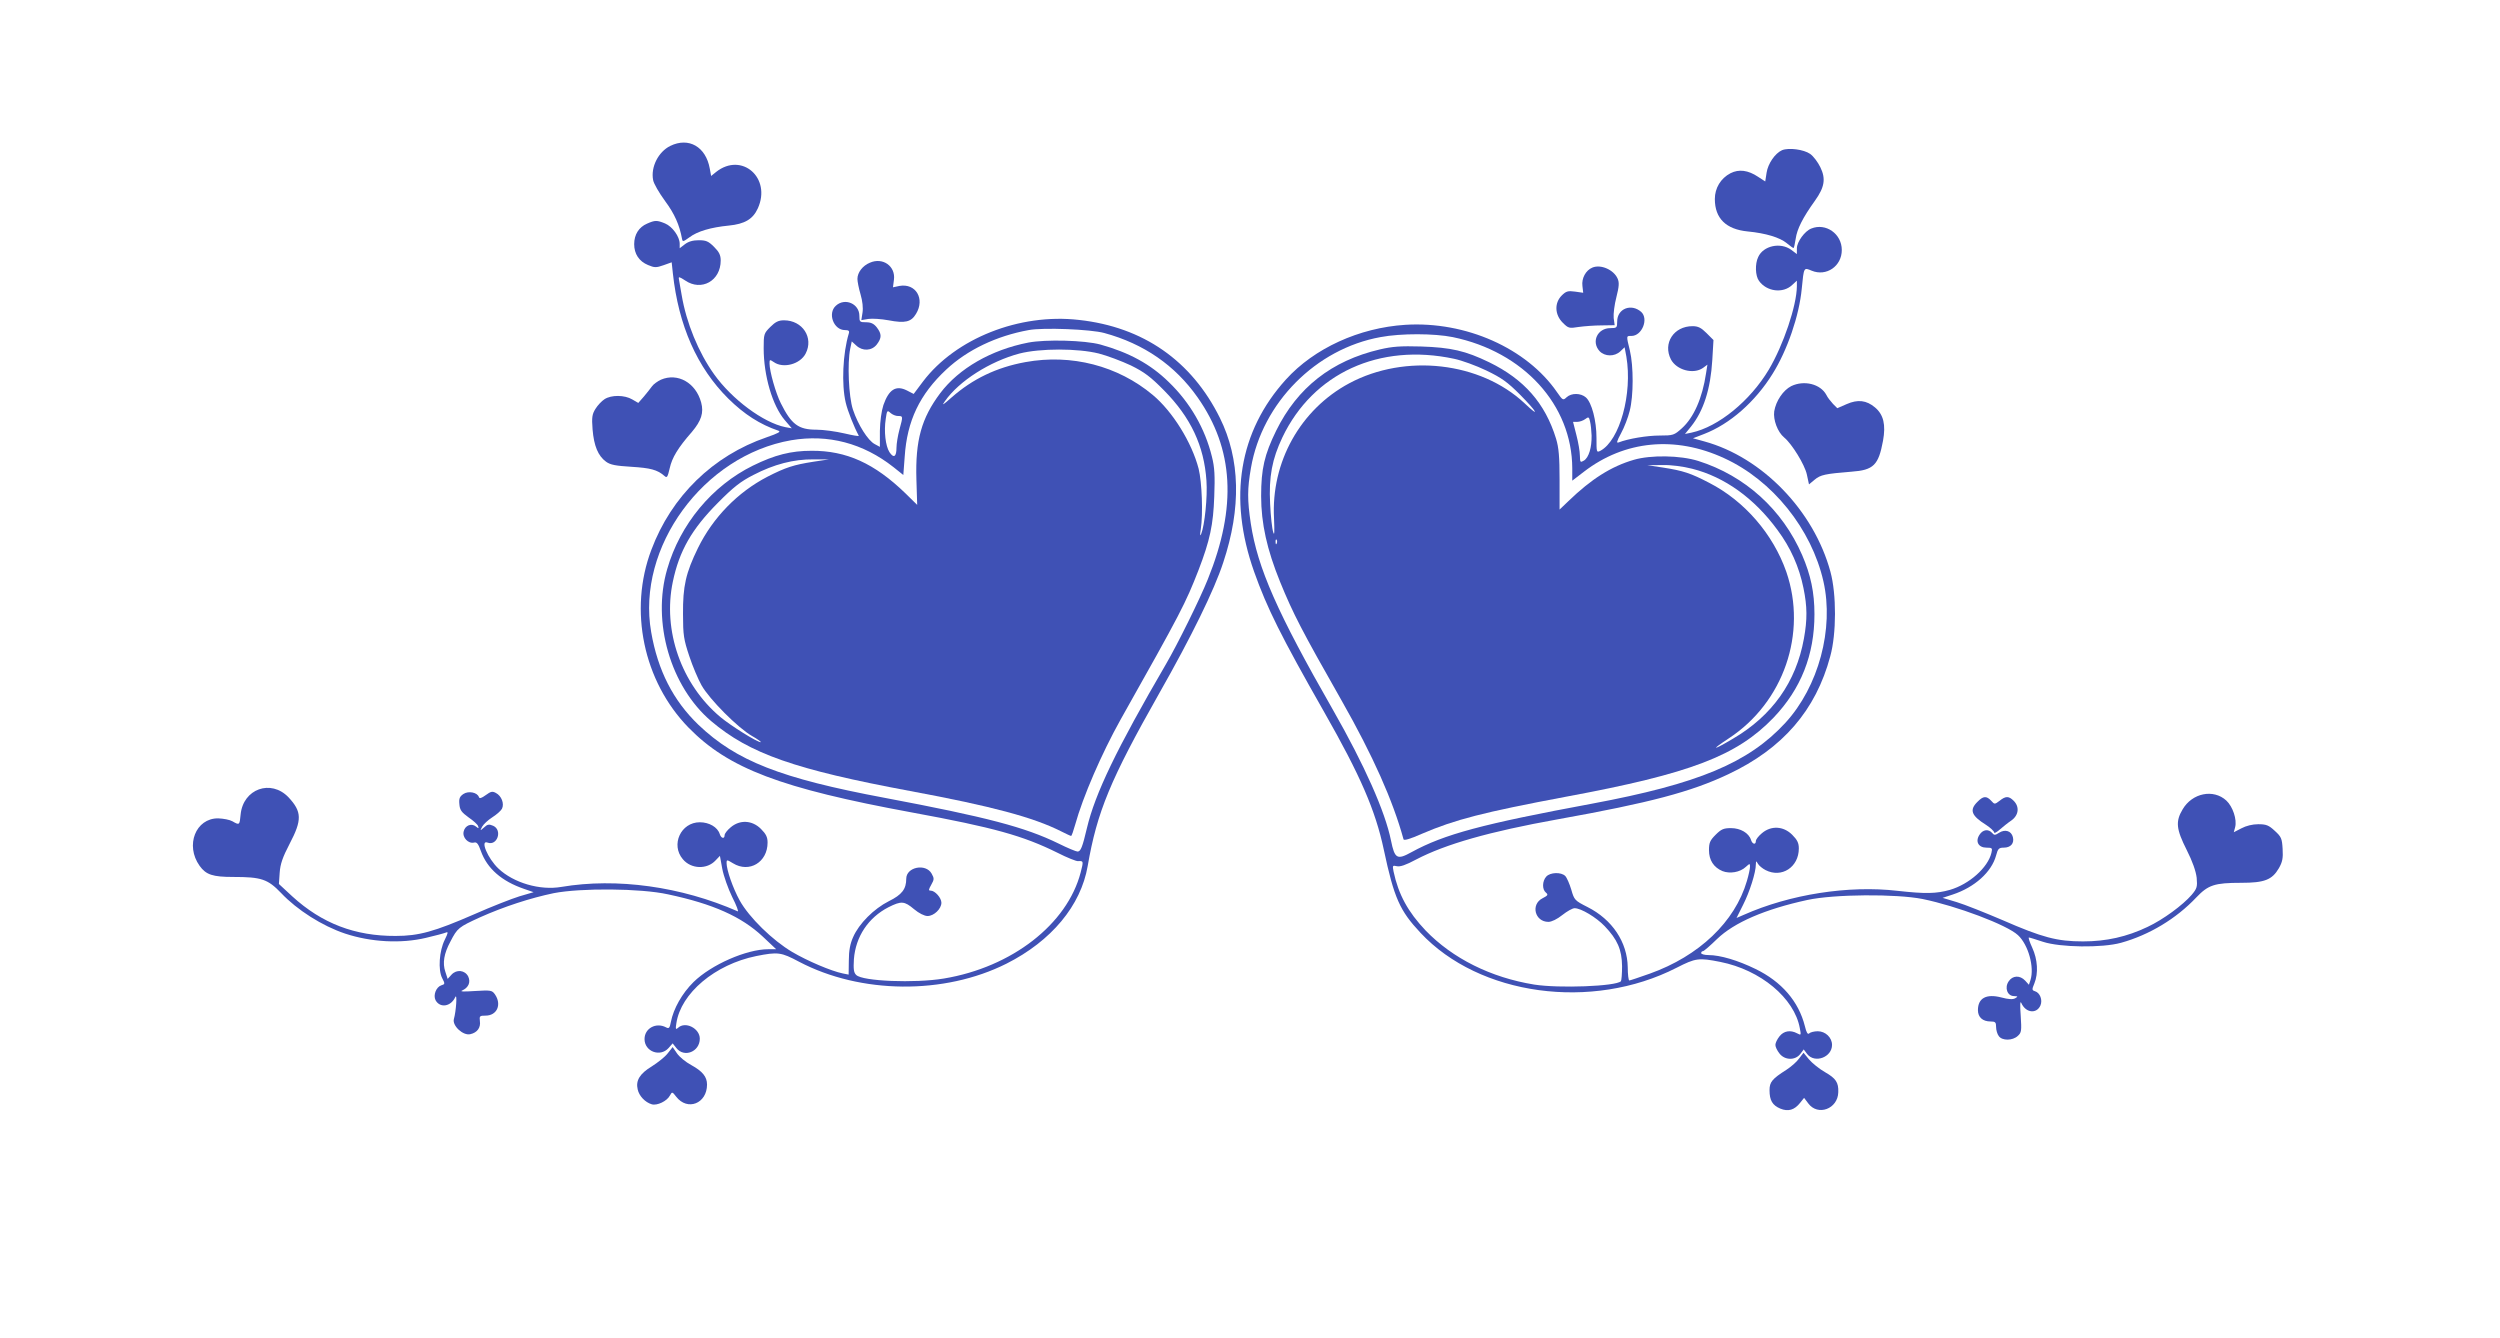 <?xml version="1.0" standalone="no"?>
<!DOCTYPE svg PUBLIC "-//W3C//DTD SVG 20010904//EN"
 "http://www.w3.org/TR/2001/REC-SVG-20010904/DTD/svg10.dtd">
<svg version="1.0" xmlns="http://www.w3.org/2000/svg"
 width="1280pt" height="685pt" viewBox="0 0 1280 685"
 preserveAspectRatio="xMidYMid meet">
<g transform="translate(0,685) scale(0.1,-0.1)"
fill="#3f51b5" stroke="none">
<path d="M3432 6103 c-61 -30 -101 -108 -88 -175 3 -18 31 -66 61 -107 49 -66
74 -123 87 -194 3 -16 6 -15 38 8 41 31 110 51 201 60 82 8 124 33 149 88 71
156 -82 290 -213 187 l-26 -21 -7 38 c-20 112 -108 162 -202 116z"/>
<path d="M9124 6081 c-36 -16 -72 -69 -79 -115 l-7 -45 -37 24 c-51 34 -98 40
-141 18 -50 -26 -80 -76 -80 -132 0 -99 57 -155 168 -166 93 -9 165 -31 200
-60 17 -14 32 -25 35 -25 2 0 7 21 11 48 7 49 35 106 99 195 49 69 56 112 27
171 -12 25 -35 56 -52 68 -33 23 -110 33 -144 19z"/>
<path d="M3313 5705 c-42 -18 -66 -56 -66 -105 0 -50 25 -88 71 -107 33 -14
42 -14 79 -1 l42 15 6 -56 c29 -268 124 -483 284 -642 81 -80 162 -132 256
-164 15 -5 1 -13 -60 -34 -274 -94 -487 -301 -590 -576 -117 -309 -41 -673
190 -910 205 -210 472 -311 1145 -435 419 -77 568 -119 744 -206 49 -25 97
-44 105 -43 29 2 29 0 14 -58 -69 -265 -352 -485 -700 -543 -150 -25 -417 -14
-449 18 -13 12 -15 30 -12 81 9 116 74 213 177 266 66 33 81 32 131 -10 25
-21 53 -35 69 -35 33 0 71 37 71 68 0 25 -33 62 -55 62 -12 0 -11 5 3 30 15
27 16 32 2 57 -30 54 -130 34 -130 -26 0 -53 -22 -82 -89 -115 -77 -39 -153
-115 -183 -184 -15 -33 -22 -69 -22 -120 l-1 -72 -30 6 c-59 12 -181 64 -259
110 -100 59 -221 177 -269 264 -35 64 -67 156 -67 192 0 17 2 17 33 -2 83 -51
177 5 177 106 0 28 -8 44 -34 70 -45 45 -108 48 -155 8 -17 -14 -31 -32 -31
-40 0 -21 -18 -17 -25 6 -11 35 -54 60 -102 60 -97 0 -150 -115 -87 -189 42
-51 124 -54 168 -6 l22 23 12 -66 c7 -37 30 -102 51 -145 22 -43 34 -76 28
-73 -289 127 -619 173 -903 125 -110 -19 -245 21 -322 94 -55 52 -95 148 -56
133 50 -19 78 64 29 86 -21 9 -29 8 -46 -8 -22 -19 -22 -19 -10 4 7 12 29 33
51 47 22 14 44 33 50 44 13 26 -2 66 -31 81 -18 10 -26 8 -52 -11 -22 -16 -32
-19 -35 -10 -8 24 -53 33 -79 16 -19 -13 -24 -23 -21 -52 2 -30 11 -42 47 -68
25 -17 47 -37 49 -45 4 -13 3 -13 -11 -2 -23 19 -56 6 -63 -25 -8 -31 24 -64
53 -57 14 4 22 -6 35 -43 32 -90 107 -155 221 -194 l49 -17 -72 -21 c-39 -12
-144 -53 -232 -92 -204 -89 -284 -111 -402 -111 -208 -1 -378 64 -530 203
l-68 63 4 58 c3 44 15 79 51 148 64 122 63 164 -6 238 -90 94 -232 43 -245
-88 -5 -55 -6 -56 -42 -35 -14 8 -46 14 -73 15 -115 1 -170 -138 -95 -243 33
-46 67 -57 173 -57 143 0 176 -11 244 -82 82 -87 211 -169 328 -208 133 -44
286 -52 413 -22 47 11 92 23 102 27 14 6 13 0 -5 -37 -28 -56 -35 -154 -13
-196 15 -29 15 -31 -5 -37 -26 -9 -42 -50 -29 -76 23 -42 79 -33 101 16 11 22
4 -74 -7 -112 -10 -34 47 -87 84 -78 36 8 54 34 49 67 -3 26 -1 28 29 28 59 0
84 57 48 109 -15 21 -21 22 -103 17 -58 -4 -79 -3 -64 3 32 15 44 42 30 72
-17 32 -59 37 -85 9 l-20 -22 -12 37 c-15 44 -7 93 26 154 36 70 42 74 151
124 123 55 258 99 378 124 139 27 445 25 585 -6 231 -49 376 -114 485 -216
l69 -65 -40 0 c-112 0 -292 -79 -383 -168 -59 -58 -103 -137 -116 -204 -6 -32
-10 -36 -25 -28 -51 27 -110 -5 -110 -60 0 -64 80 -94 123 -46 l21 24 19 -24
c40 -51 120 -19 120 48 0 53 -75 91 -112 55 -11 -10 -13 -6 -8 24 23 154 198
301 409 344 111 22 127 20 219 -29 316 -166 743 -170 1062 -10 230 116 381
297 416 500 48 278 116 442 365 882 167 294 283 531 329 672 93 279 87 530
-17 740 -145 293 -393 466 -722 502 -305 35 -631 -95 -798 -315 l-48 -64 -35
18 c-56 28 -92 5 -120 -75 -10 -31 -17 -82 -18 -132 l0 -82 -26 14 c-35 18
-86 99 -112 177 -22 67 -29 237 -14 311 l8 38 23 -21 c32 -30 79 -28 105 5 26
34 26 54 0 88 -15 19 -30 26 -55 26 -32 0 -34 2 -34 33 0 62 -74 94 -120 52
-44 -39 -12 -125 46 -125 19 0 24 -4 20 -17 -31 -102 -38 -261 -16 -354 10
-43 43 -126 67 -170 2 -4 -31 2 -74 12 -43 10 -107 19 -143 19 -92 0 -128 27
-182 135 -26 51 -58 164 -58 204 0 21 1 21 22 7 48 -34 135 -11 163 44 42 81
-16 170 -111 170 -28 0 -44 -8 -70 -34 -33 -33 -34 -37 -34 -109 0 -141 45
-294 108 -368 l36 -42 -33 6 c-113 23 -274 143 -365 271 -80 112 -142 263
-166 406 -6 36 -13 72 -14 81 -3 14 3 12 32 -7 83 -57 182 -2 182 102 0 28 -8
44 -34 70 -29 29 -41 34 -79 34 -30 0 -53 -7 -71 -21 l-26 -20 0 23 c0 36 -37
88 -75 104 -42 17 -51 17 -92 -1z m2341 -560 c202 -55 362 -165 478 -330 185
-263 202 -560 52 -931 -39 -98 -155 -333 -214 -434 -254 -436 -363 -663 -405
-840 -23 -98 -32 -120 -48 -120 -7 0 -51 18 -97 41 -172 84 -366 135 -890 234
-534 100 -760 189 -954 374 -129 124 -208 278 -242 475 -76 434 268 904 717
982 189 32 368 -15 524 -138 l50 -40 7 93 c12 185 77 320 213 447 108 101 257
172 422 202 74 14 318 4 387 -15z m-1056 -425 c26 0 26 0 7 -70 -8 -30 -15
-72 -15 -92 0 -47 -14 -56 -36 -23 -20 31 -29 107 -19 170 6 44 8 46 24 31 10
-9 27 -16 39 -16z"/>
<path d="M5265 5096 c-190 -37 -355 -132 -451 -259 -96 -128 -128 -241 -122
-442 l4 -130 -60 59 c-159 154 -303 219 -481 218 -105 0 -188 -21 -300 -76
-209 -103 -373 -300 -439 -530 -79 -271 17 -601 225 -778 197 -167 429 -248
1019 -358 420 -78 631 -135 772 -206 26 -13 49 -24 52 -24 3 0 12 26 21 58 40
144 135 363 232 537 312 554 333 596 399 765 59 153 76 234 81 378 4 105 2
149 -12 204 -35 143 -111 276 -221 382 -94 92 -203 151 -350 192 -81 22 -280
27 -369 10z m361 -56 c43 -11 117 -39 164 -61 69 -34 101 -58 170 -128 137
-139 205 -284 217 -462 6 -83 -9 -228 -27 -273 -6 -14 -7 -5 -2 24 12 79 6
241 -11 310 -35 135 -134 294 -235 378 -178 149 -416 211 -652 168 -148 -27
-270 -86 -378 -181 -45 -40 -52 -44 -34 -19 73 104 231 204 382 244 106 27
298 27 406 0z m-1461 -554 c-102 -16 -142 -29 -236 -77 -152 -79 -278 -208
-355 -364 -63 -129 -78 -196 -77 -340 0 -107 4 -130 32 -214 17 -52 46 -120
63 -150 40 -71 186 -218 258 -259 30 -17 50 -32 45 -32 -19 0 -153 84 -207
129 -200 168 -296 443 -243 693 33 158 97 269 230 403 79 80 117 110 182 143
106 55 206 81 308 80 l80 0 -80 -12z"/>
<path d="M9274 5680 c-34 -13 -74 -69 -74 -101 l0 -30 -29 22 c-55 40 -143 21
-169 -37 -17 -35 -15 -96 4 -122 39 -55 123 -66 170 -21 l24 22 0 -29 c-1 -99
-69 -301 -144 -427 -95 -159 -257 -292 -395 -322 l-34 -7 31 38 c64 80 100
191 109 341 l6 102 -36 36 c-27 27 -43 35 -71 35 -97 0 -153 -88 -111 -170 29
-55 115 -78 164 -44 l23 17 -7 -44 c-19 -128 -63 -227 -124 -282 -39 -35 -44
-37 -114 -37 -64 0 -160 -16 -209 -35 -13 -5 -11 4 12 47 16 29 36 81 44 114
20 77 20 229 1 309 -19 78 -19 75 8 75 54 0 89 87 50 123 -51 45 -123 17 -123
-49 0 -32 -2 -34 -35 -34 -66 0 -99 -70 -55 -118 27 -28 76 -29 106 -1 l22 21
9 -48 c32 -190 -34 -429 -133 -482 -20 -10 -20 -8 -20 66 0 88 -24 180 -54
207 -26 23 -74 24 -99 1 -18 -17 -20 -16 -49 26 -155 225 -467 364 -776 345
-237 -15 -467 -120 -612 -280 -240 -265 -297 -605 -163 -984 66 -186 137 -329
359 -719 185 -325 262 -502 305 -704 53 -249 82 -313 188 -426 301 -322 877
-401 1311 -179 98 50 113 52 224 30 206 -41 379 -185 407 -339 7 -36 7 -38
-13 -27 -35 19 -69 13 -91 -15 -12 -15 -21 -34 -21 -44 0 -10 9 -29 21 -44 27
-35 80 -36 106 -3 l18 24 18 -24 c39 -49 127 -16 127 47 0 38 -34 70 -73 70
-18 0 -38 -5 -44 -11 -7 -7 -14 3 -22 37 -32 127 -119 228 -253 293 -90 44
-181 71 -240 71 -21 0 -38 5 -38 10 0 6 4 10 9 10 5 0 37 28 72 62 88 85 246
153 462 200 138 30 455 32 591 5 175 -36 431 -132 488 -185 53 -49 85 -164 64
-230 l-8 -24 -19 21 c-27 29 -65 27 -85 -4 -22 -33 -6 -75 28 -75 20 -1 21 -2
6 -11 -12 -7 -34 -6 -71 4 -77 20 -120 -3 -120 -65 0 -36 24 -58 65 -58 24 0
28 -4 28 -28 0 -16 6 -37 14 -47 17 -24 70 -24 97 1 19 17 20 26 15 104 -4 54
-3 78 3 65 22 -51 78 -58 98 -13 12 28 -2 65 -28 73 -16 5 -16 9 -3 40 21 52
17 122 -11 183 -13 28 -21 52 -17 52 4 0 36 -10 72 -22 88 -29 303 -32 400 -5
144 40 282 123 385 232 61 64 93 75 230 75 119 0 158 15 193 75 18 32 22 51
19 99 -3 53 -7 62 -40 92 -31 29 -44 34 -85 34 -29 0 -62 -8 -86 -21 l-39 -20
7 26 c10 39 -12 105 -45 136 -66 61 -175 39 -224 -45 -37 -62 -33 -101 21
-208 30 -59 47 -109 51 -142 4 -46 2 -55 -26 -88 -45 -52 -145 -126 -226 -164
-105 -50 -210 -74 -330 -74 -133 0 -208 20 -412 109 -89 38 -194 80 -234 92
l-73 22 52 17 c112 37 199 115 222 200 9 35 15 40 39 40 36 0 55 22 47 54 -8
32 -40 42 -71 22 -20 -13 -25 -13 -35 -1 -19 22 -48 18 -65 -9 -23 -35 -5 -66
36 -66 29 0 31 -2 25 -27 -18 -75 -113 -160 -212 -189 -71 -20 -125 -21 -269
-5 -251 29 -551 -18 -787 -123 l-37 -16 34 68 c33 65 65 165 65 207 1 18 1 19
11 2 5 -9 23 -24 39 -32 82 -42 170 15 170 111 0 28 -8 44 -34 70 -45 45 -108
48 -155 8 -17 -14 -31 -32 -31 -40 0 -21 -18 -17 -25 6 -11 35 -54 60 -102 60
-38 0 -50 -5 -79 -34 -29 -29 -34 -41 -34 -79 0 -51 24 -88 69 -107 38 -15 90
-6 119 21 21 19 22 19 22 1 0 -10 -7 -43 -16 -73 -61 -209 -245 -384 -497
-474 -54 -19 -101 -35 -105 -35 -4 0 -8 31 -8 68 -2 128 -79 244 -206 308 -65
33 -68 36 -83 89 -9 30 -23 62 -31 70 -21 21 -77 19 -97 -3 -21 -23 -22 -66
-2 -82 13 -11 10 -15 -17 -29 -62 -31 -40 -121 30 -121 16 0 45 14 71 35 24
19 52 35 63 35 33 0 111 -47 154 -92 65 -68 88 -120 89 -205 0 -39 -3 -74 -6
-77 -26 -26 -317 -37 -444 -17 -222 36 -418 134 -556 277 -90 95 -139 184
-164 302 -6 31 -5 32 17 27 16 -4 46 6 98 34 151 79 375 143 725 206 474 85
684 141 874 231 278 131 448 327 522 604 32 116 32 318 1 432 -85 314 -350
587 -646 668 l-58 16 57 22 c132 51 261 164 350 307 76 121 137 299 150 437
11 112 10 109 51 92 75 -31 154 23 154 106 0 83 -82 140 -156 110z m-1836
-556 c363 -75 611 -347 612 -672 l0 -63 60 46 c208 160 467 185 718 69 247
-113 447 -362 508 -631 55 -242 -25 -539 -195 -724 -189 -205 -445 -312 -991
-414 -560 -104 -755 -156 -923 -248 -74 -41 -86 -34 -105 59 -30 149 -136 387
-297 669 -286 500 -386 726 -421 955 -18 121 -18 176 1 285 58 333 332 609
663 669 106 20 276 19 370 0z m711 -504 c1 -61 -14 -112 -39 -128 -19 -11 -20
-10 -21 25 0 21 -8 68 -18 106 l-17 67 21 0 c12 0 30 6 41 14 17 13 20 12 25
-12 4 -15 7 -47 8 -72z"/>
<path d="M7065 5061 c-247 -58 -422 -195 -531 -416 -60 -123 -77 -195 -77
-335 0 -140 30 -274 97 -439 67 -164 111 -249 314 -606 162 -285 264 -515 318
-712 2 -8 33 1 94 28 170 73 314 110 739 190 636 118 874 209 1062 405 140
147 209 321 209 529 0 112 -19 201 -63 303 -101 233 -292 406 -532 482 -92 29
-243 31 -329 6 -117 -34 -219 -99 -336 -212 l-45 -43 0 152 c0 118 -4 165 -18
211 -56 182 -164 304 -342 391 -122 59 -195 76 -350 81 -103 3 -146 0 -210
-15z m380 -48 c39 -8 113 -35 165 -60 79 -38 108 -59 173 -124 88 -89 104
-121 23 -44 -226 212 -610 256 -897 103 -251 -134 -402 -404 -386 -693 3 -70
2 -91 -4 -70 -6 17 -13 82 -16 146 -7 139 10 228 63 340 157 328 496 484 879
402z m1219 -563 c166 -42 318 -151 437 -314 67 -90 111 -189 133 -298 19 -93
20 -159 2 -258 -40 -222 -163 -395 -363 -512 -106 -63 -117 -61 -21 2 280 184
402 538 294 852 -68 194 -214 363 -395 456 -94 49 -133 62 -236 78 l-80 12 76
1 c46 1 106 -7 153 -19z m-2127 -382 c-3 -8 -6 -5 -6 6 -1 11 2 17 5 13 3 -3
4 -12 1 -19z"/>
<path d="M4454 5505 c-37 -15 -64 -50 -64 -83 0 -13 7 -49 16 -79 10 -34 14
-70 10 -94 l-6 -38 36 6 c20 3 66 0 104 -7 84 -16 115 -9 140 33 47 77 -1 158
-85 143 l-33 -7 5 39 c9 69 -57 116 -123 87z"/>
<path d="M8153 5480 c-34 -14 -56 -55 -51 -94 l4 -35 -42 6 c-36 5 -46 2 -68
-20 -38 -38 -36 -98 5 -139 29 -29 33 -30 82 -22 29 4 82 8 118 8 l66 1 -5 37
c-2 21 4 69 14 107 14 55 15 75 6 95 -20 45 -86 74 -129 56z"/>
<path d="M3384 4906 c-17 -8 -38 -23 -45 -33 -8 -11 -27 -35 -42 -53 l-29 -33
-31 18 c-39 23 -107 24 -142 1 -14 -9 -35 -31 -46 -49 -17 -27 -20 -43 -15
-106 7 -84 28 -135 69 -165 22 -16 49 -21 130 -26 97 -6 132 -15 168 -46 14
-13 17 -8 28 39 12 54 42 104 113 185 49 58 62 99 48 151 -27 101 -120 154
-206 117z"/>
<path d="M9171 4873 c-41 -21 -78 -75 -87 -129 -6 -43 17 -106 51 -134 40 -33
105 -139 116 -189 l11 -51 29 24 c30 25 53 30 189 41 113 8 138 34 161 158 15
82 3 134 -41 171 -44 37 -88 42 -145 17 l-48 -21 -22 22 c-12 13 -28 33 -34
46 -30 56 -114 77 -180 45z"/>
<path d="M10125 2745 c-43 -42 -32 -71 43 -118 23 -15 42 -33 42 -39 0 -6 12
0 28 14 15 13 42 35 60 47 38 27 43 70 12 101 -25 25 -41 25 -72 0 -25 -19
-26 -19 -43 0 -24 26 -41 25 -70 -5z"/>
<path d="M3418 1456 c-14 -18 -51 -47 -81 -66 -61 -37 -83 -72 -72 -118 7 -33
38 -66 72 -76 27 -8 78 16 93 45 11 20 12 20 32 -6 58 -75 158 -35 158 62 0
40 -23 68 -81 100 -28 15 -61 42 -73 60 l-22 32 -26 -33z"/>
<path d="M9211 1430 c-12 -17 -41 -42 -64 -57 -74 -47 -87 -63 -87 -105 0 -52
15 -77 55 -94 41 -17 73 -7 102 30 l20 25 21 -28 c49 -67 152 -29 154 57 2 50
-13 71 -67 102 -30 17 -67 47 -83 66 l-28 34 -23 -30z"/>
</g>
</svg>
